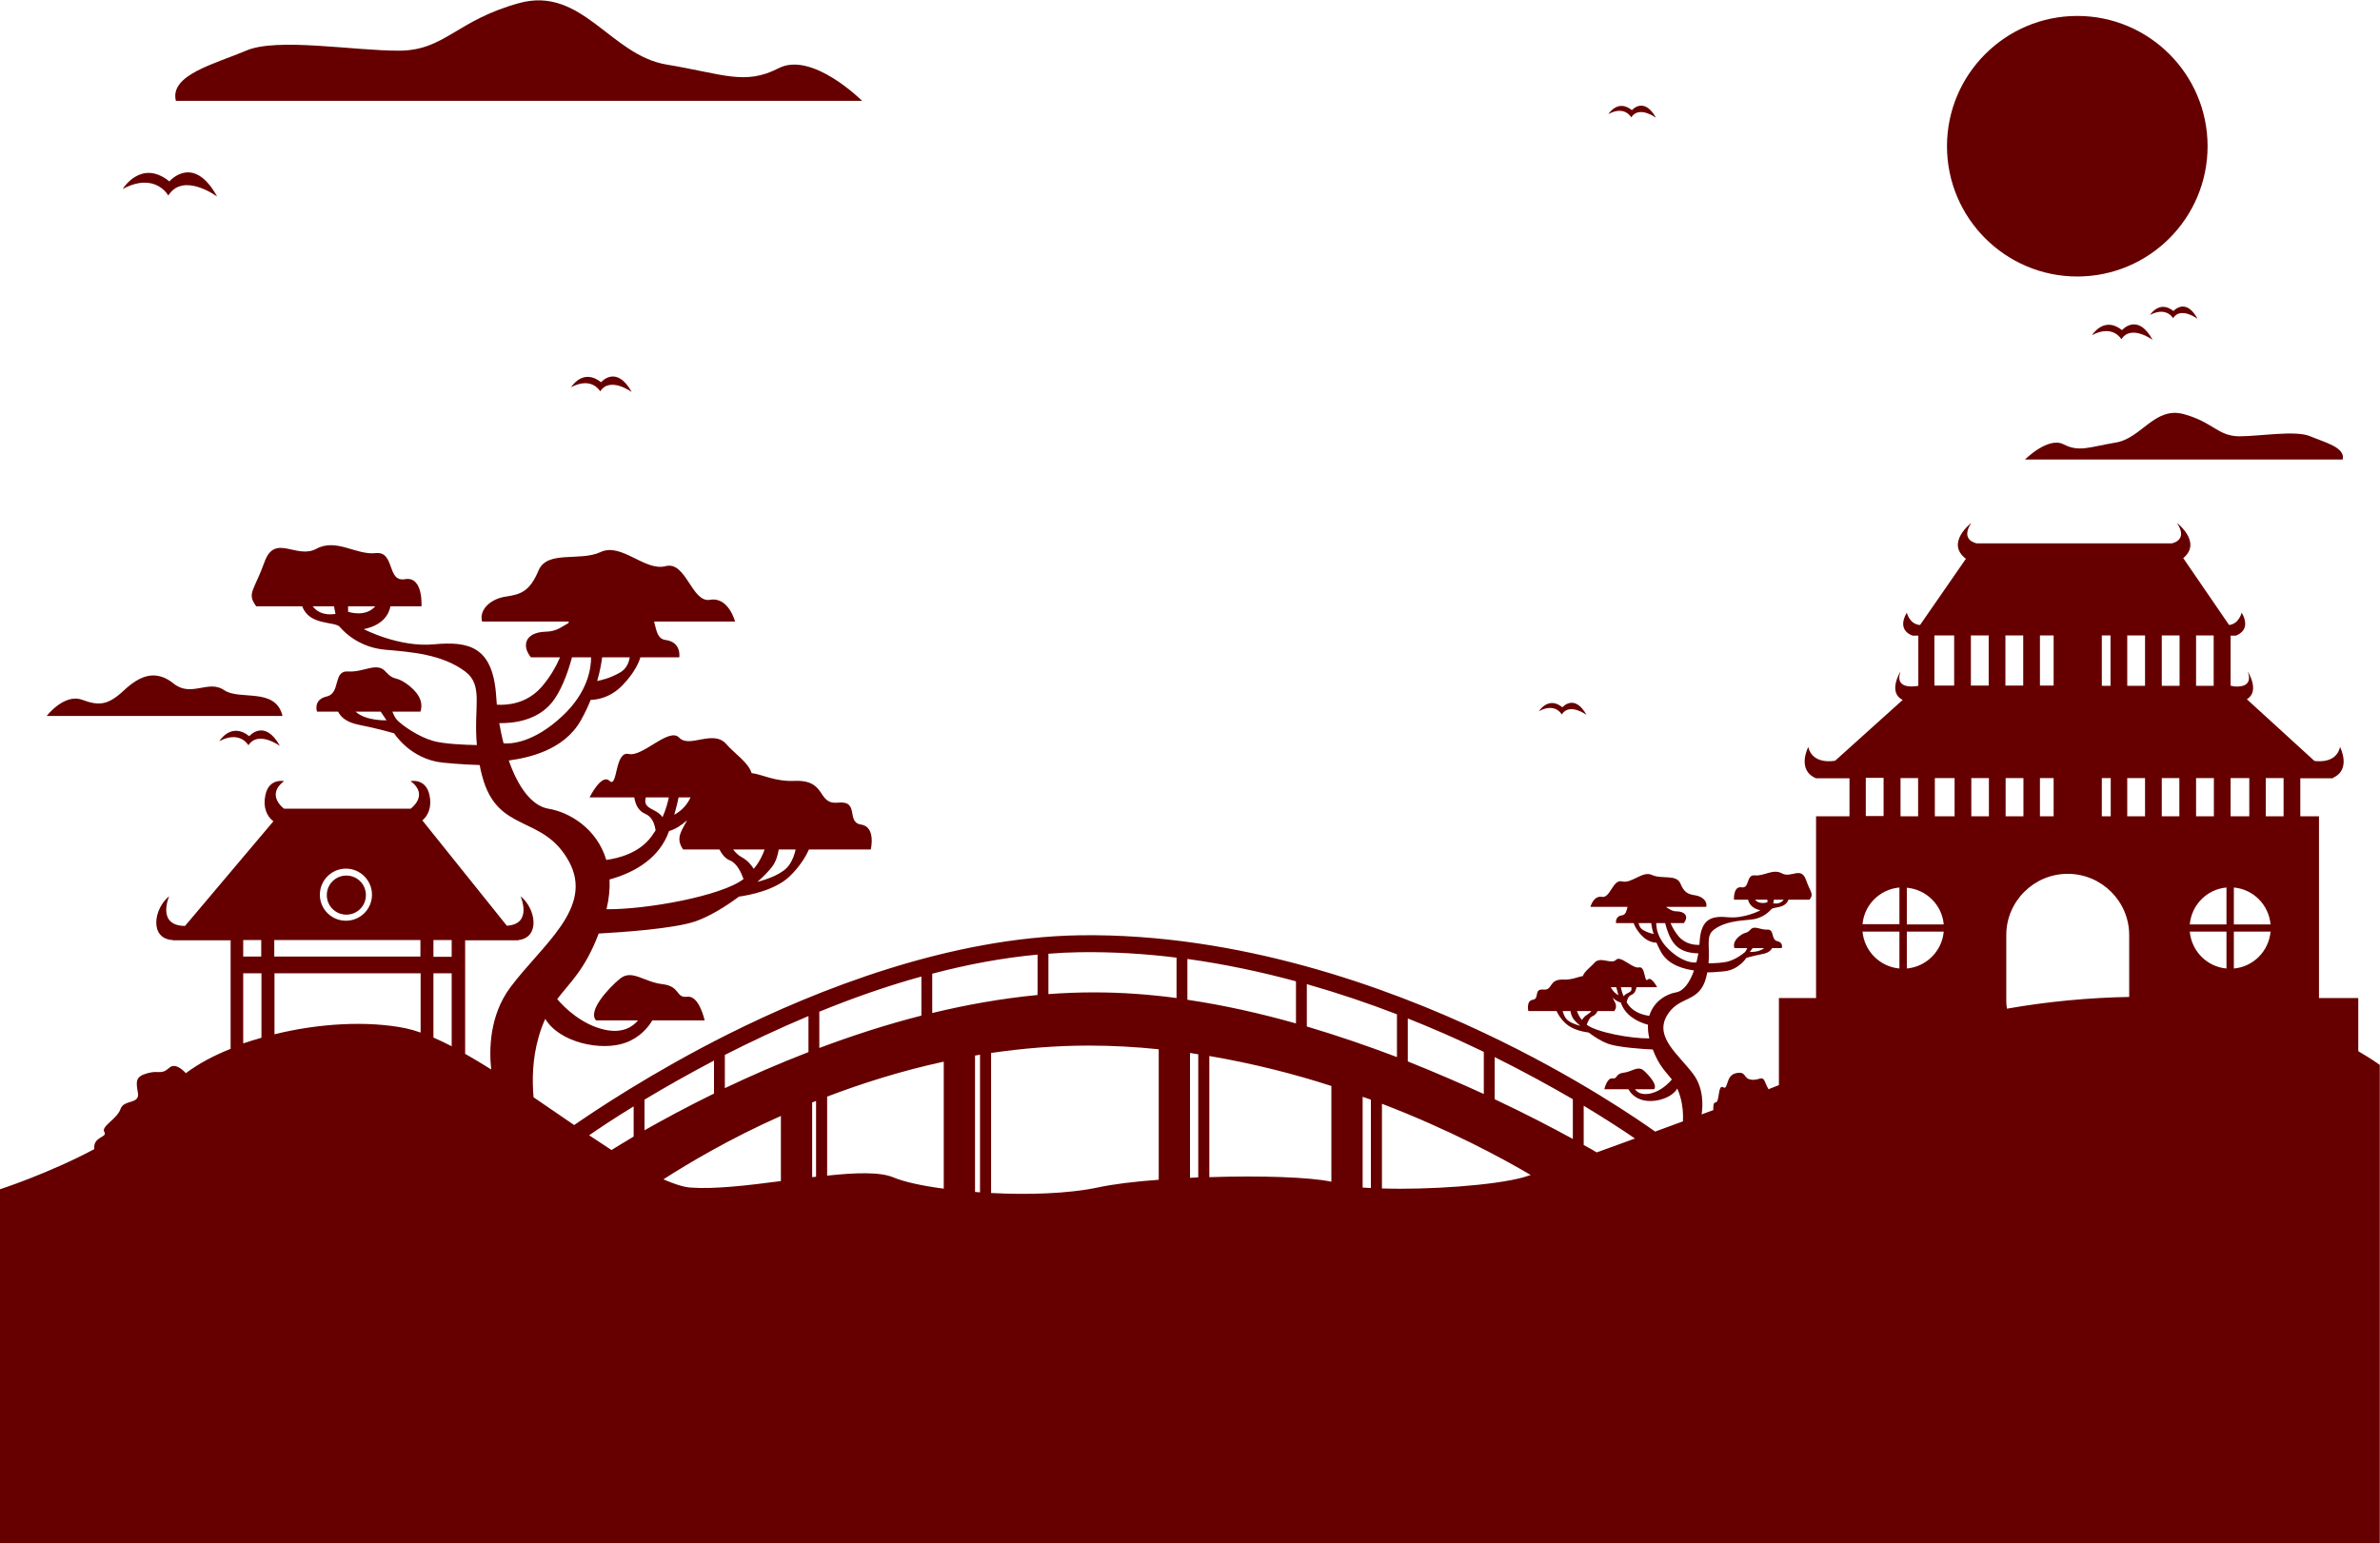 <svg width="1440" height="934" viewBox="0 0 1440 934" fill="none" xmlns="http://www.w3.org/2000/svg">
<path fill-rule="evenodd" clip-rule="evenodd" d="M1439.87 644.372V933.818H-0.131V719.657C-0.131 719.657 29.168 710.197 57.022 695.35C56.935 694.562 56.979 693.686 57.154 692.723C58.468 687.467 65.037 688.124 63.066 684.839C61.095 681.555 70.949 676.956 72.92 671.044C74.891 665.131 84.745 668.416 83.431 661.19C82.117 653.964 82.117 651.336 89.344 649.365C96.57 647.394 97.227 650.679 102.482 646.08C105.636 643.321 109.709 646.474 112.468 649.365C119.957 643.715 129.285 638.723 139.533 634.65V568.956H104.453L104.584 568.825C90.395 568.168 92.76 550.036 102.351 542.285C102.351 542.285 94.468 560.153 111.942 560.285L165.417 496.956C161.475 494.066 158.979 488.416 160.555 481.19C162.657 470.679 171.855 472.65 171.855 472.65C160.555 481.19 171.855 489.336 171.855 489.336H248.453C248.453 489.336 259.884 481.19 248.453 472.65C248.453 472.65 257.65 470.679 259.884 481.19C261.329 488.022 259.227 493.409 255.548 496.431L306.657 560.153C322.555 559.234 314.935 542.285 314.935 542.285C324.395 549.905 326.891 567.38 313.621 568.825L313.752 568.956H281.431V637.672C286.555 640.562 291.811 643.715 297.198 647.131C295.884 635.044 296.147 614.416 308.76 597.467C327.811 571.847 359.606 549.38 344.234 521.263C328.468 492.358 300.876 504.839 291.679 469.365C291.066 467.175 290.584 465.029 290.234 462.927C286.03 462.796 278.935 462.533 268.03 461.482C248.322 459.511 238.468 443.745 238.468 443.745C238.468 443.745 229.928 441.117 216.789 438.489C209.037 436.912 205.884 433.365 204.57 430.606H191.825C191.825 430.606 189.198 423.38 197.738 421.409C206.278 419.438 201.285 405.642 210.614 406.299C220.074 406.956 227.957 400.387 233.212 406.299C238.468 412.212 239.125 408.927 245.694 413.526C252.263 418.124 256.599 424.036 254.366 430.606H237.417C238.205 432.577 239.125 434.547 240.438 435.861C243.723 439.146 252.92 445.715 262.117 448.343C268.555 450.182 281.3 450.708 288.526 450.839C286.424 427.584 292.73 414.839 281.431 406.299C267.373 395.788 248.322 394.474 233.212 393.161C218.103 391.847 208.906 383.307 205.621 379.365C202.599 375.818 187.095 378.708 182.891 366.883H155.037C149.125 358.869 153.723 357.686 160.03 340.08C166.336 322.474 179.344 338.635 191.431 332.066C203.519 325.496 215.475 336.007 227.3 334.693C239.125 333.38 233.869 352.431 245.037 350.46C256.205 348.489 255.022 366.883 255.022 366.883H236.234C235.314 371.613 231.767 378.314 220.074 380.679C220.074 380.679 241.358 391.847 262.512 389.876C283.796 387.905 298.249 391.19 300.22 421.409C300.307 423.073 300.439 424.737 300.614 426.401C306.657 426.796 318.745 426.007 327.811 415.496C332.672 409.847 336.22 403.803 338.847 397.759H321.241C315.329 390.533 317.957 382.65 329.913 382.255C337.008 382.124 339.767 379.234 343.971 377C343.971 376.737 344.015 376.431 344.103 376.08H291.679C289.709 368.854 296.935 362.285 306.132 360.971C315.329 359.657 320.584 357.686 325.84 345.204C331.095 332.723 350.803 339.949 363.417 334.036C375.898 328.124 390.22 345.861 402.701 342.577C415.183 339.292 418.468 364.912 429.636 362.942C440.803 360.971 444.745 376.08 444.745 376.08H395.738C397.183 381.204 397.577 386.591 402.701 387.248C412.555 388.562 410.979 397.759 410.979 397.759H387.46C386.409 401.307 383.65 407.219 377.081 414.182C369.592 422.197 361.446 423.38 357.373 423.511C355.796 427.453 353.825 431.657 351.46 435.861C341.081 454.255 319.271 458.591 307.84 460.168C313.227 475.672 321.373 487.496 331.752 489.336C344.103 491.307 361.052 501.029 366.833 520.343C373.533 519.423 386.541 516.533 394.161 506.153C395.037 504.927 395.869 503.701 396.657 502.474C396.132 498.796 394.687 494.197 390.22 492.358C385.884 490.518 384.307 486.051 383.782 482.504H356.716C356.716 482.504 363.942 467.788 368.803 472.518C373.796 477.248 371.825 454.255 380.366 456.226C388.906 458.197 404.803 439.803 410.979 446.372C417.154 452.942 431.606 441.117 439.49 450.314C444.088 455.701 452.891 461.35 454.73 467.788C461.3 468.577 468.789 473.044 480.876 472.518C500.585 471.73 494.015 487.102 507.154 485.657C520.293 484.343 511.752 497.613 520.949 498.927C530.147 500.241 526.862 514.036 526.862 514.036H489.417C487.577 518.241 483.898 524.416 477.592 530.46C468.92 538.606 453.679 541.628 447.11 542.547C438.833 548.723 429.241 554.504 421.095 557.394C407.957 561.993 376.293 564.095 362.234 564.883C353.825 587.088 344.76 594.445 337.139 604.562C341.344 609.555 351.986 620.066 365.913 623.088C376.818 625.453 382.862 621.248 386.015 617.438H360.657C355.402 611.92 367.884 598.124 375.11 592.212C382.336 586.299 389.563 594.182 400.73 595.496C411.898 596.81 408.614 604.036 415.84 603.117C423.066 602.197 426.351 617.438 426.351 617.438H394.687C392.19 621.642 387.198 627.818 378.395 630.971C363.942 636.226 338.585 630.971 329.913 616.518C328.468 619.672 327.022 623.35 325.84 627.686C322.161 640.562 321.898 653.307 322.818 663.949C331.095 669.599 339.373 675.248 347.387 680.766C359.212 672.62 394.03 649.102 440.672 625.715C494.015 599.044 574.161 567.117 653.519 565.934C749.3 564.62 839.168 597.204 897.767 624.927C954.395 651.599 993.417 679.058 1001.43 684.708C1006.95 682.693 1012.56 680.635 1018.25 678.533C1018.51 674.066 1018.12 668.942 1016.67 663.818C1016.15 661.847 1015.49 660.139 1014.83 658.693C1010.89 665.263 999.198 667.759 992.628 665.263C988.555 663.818 986.322 661.058 985.271 659.088H970.687C970.687 659.088 972.263 652.124 975.548 652.518C978.833 653.044 977.256 649.628 982.38 649.102C987.504 648.445 990.789 644.898 994.205 647.526C997.49 650.285 1003.14 656.591 1000.77 659.088H989.212C990.526 660.927 993.285 662.766 998.409 661.715C1004.72 660.401 1009.58 655.54 1011.55 653.175C1008 648.577 1003.93 645.292 999.986 635.044C993.679 634.781 979.095 633.73 973.052 631.628C969.373 630.314 965.037 627.686 961.227 624.796C958.205 624.401 951.241 623.088 947.3 619.277C944.278 616.518 942.701 613.759 941.781 611.788H924.701C924.701 611.788 923.256 605.482 927.46 604.956C931.665 604.299 927.723 598.255 933.767 598.781C939.679 599.438 936.789 592.474 945.723 592.737C951.241 593 954.657 591.029 957.679 590.635C958.599 587.745 962.541 585.117 964.643 582.62C968.322 578.416 974.891 583.803 977.782 580.781C980.541 577.891 987.767 586.299 991.709 585.38C995.65 584.46 994.73 594.971 996.964 592.737C999.198 590.635 1002.61 597.336 1002.61 597.336H990.132C989.869 599.044 989.212 601.015 987.241 601.934C985.139 602.723 984.482 604.825 984.219 606.533C984.57 607.058 984.964 607.628 985.402 608.241C988.949 612.971 994.862 614.285 997.884 614.679C1000.51 605.876 1008.39 601.409 1014.04 600.489C1018.77 599.701 1022.45 594.314 1024.95 587.219C1019.69 586.431 1009.71 584.46 1004.98 576.051C1003.93 574.124 1003.01 572.241 1002.22 570.401C1000.38 570.401 996.701 569.745 993.285 566.066C990.263 562.912 988.949 560.153 988.424 558.577H977.782C977.782 558.577 976.993 554.372 981.46 553.847C983.825 553.453 984.088 550.956 984.745 548.723H962.278C962.278 548.723 964.117 541.759 969.241 542.679C974.365 543.599 975.811 531.774 981.46 533.35C987.241 534.796 993.811 526.781 999.46 529.409C1005.24 532.168 1014.31 528.883 1016.67 534.533C1019.04 540.314 1021.53 541.102 1025.74 541.759C1029.94 542.416 1033.23 545.307 1032.31 548.723H1008.39C1008.39 548.81 1008.39 548.942 1008.39 549.117C1010.37 550.168 1011.55 551.482 1014.83 551.482C1020.35 551.745 1021.53 555.292 1018.77 558.577H1010.76C1011.94 561.336 1013.52 564.095 1015.75 566.723C1019.96 571.453 1025.47 571.847 1028.23 571.715C1028.32 570.927 1028.37 570.182 1028.37 569.482C1029.29 555.555 1035.99 554.11 1045.71 555.029C1055.43 555.949 1065.15 550.825 1065.15 550.825C1059.77 549.642 1058.19 546.62 1057.66 544.387H1049.12C1049.12 544.387 1048.6 536.109 1053.72 536.898C1058.72 537.818 1056.35 529.146 1061.74 529.672C1067.26 530.328 1072.64 525.467 1078.16 528.489C1083.68 531.511 1089.59 524.153 1092.61 532.168C1095.5 540.314 1097.61 540.839 1094.85 544.387H1082.1C1080.13 549.905 1073.04 548.591 1071.72 550.168C1070.15 552.007 1065.94 555.949 1059.11 556.474C1052.15 557.131 1043.47 557.657 1037.04 562.518C1031.91 566.328 1034.67 572.241 1033.75 582.883C1037.04 582.883 1042.95 582.62 1045.84 581.701C1050.04 580.518 1054.25 577.496 1055.83 576.051C1056.35 575.394 1056.88 574.474 1057.14 573.686H1049.39C1048.34 570.664 1050.31 567.905 1053.33 565.803C1056.35 563.701 1056.61 565.146 1059.11 562.518C1061.47 559.759 1065.15 562.781 1069.36 562.518C1073.69 562.255 1071.46 568.562 1075.27 569.482C1079.21 570.27 1078.03 573.686 1078.03 573.686H1072.25C1071.59 574.869 1070.15 576.577 1066.6 577.234C1060.56 578.416 1056.61 579.599 1056.61 579.599C1056.61 579.599 1052.15 586.825 1043.21 587.745C1038.09 588.27 1034.93 588.401 1032.96 588.401C1032.79 589.365 1032.57 590.372 1032.31 591.423C1028.1 607.584 1015.49 601.934 1008.26 615.073C1001.3 627.949 1015.75 638.197 1024.56 650.022C1030.86 658.562 1030.34 669.204 1029.55 674.328C1031.91 673.453 1034.28 672.577 1036.64 671.701C1036.51 669.467 1036.64 667.102 1037.96 667.102C1040.58 667.102 1039.27 655.934 1042.56 657.905C1045.84 659.876 1043.87 650.679 1050.44 649.365C1057.01 648.051 1054.38 652.65 1059.64 653.307C1064.89 653.964 1066.2 650.022 1068.18 655.277C1068.7 656.591 1069.36 657.905 1070.02 659.088C1072.12 658.212 1074.22 657.38 1076.32 656.591V603.905H1098.79V493.934H1119.02V470.942H1098.79C1086.83 465.949 1094.06 452.022 1094.06 452.022C1096.82 463.19 1110.35 460.299 1110.35 460.299L1151.21 423.511C1141.88 418.912 1149.9 406.299 1149.9 406.299C1145.69 418.255 1160.67 414.971 1160.67 414.971V384.62H1157.26C1157.26 384.62 1147.14 381.861 1153.71 370.693C1153.71 370.693 1155.29 377.788 1161.72 378.182L1189.45 338.109C1176.83 328.518 1192.73 316.431 1192.73 316.431C1185.64 327.073 1196.02 328.781 1196.02 328.781H1314C1314 328.781 1324.25 327.073 1317.15 316.431C1317.15 316.431 1332.53 328.124 1320.96 337.715L1348.69 378.182C1354.73 377.526 1356.31 370.693 1356.31 370.693C1361.96 380.547 1354.86 383.832 1353.02 384.489L1353.15 384.62H1349.61V414.971H1350.53L1350.79 415.234C1354.6 415.759 1363.4 415.891 1359.99 406.299C1359.99 406.299 1367.61 418.255 1359.46 423.117L1400.32 460.431C1403.21 460.825 1413.59 461.613 1415.83 452.022C1415.83 452.022 1422.92 465.686 1411.49 470.679L1411.62 470.942H1391.78V493.934H1403.08V603.905H1426.86V636.095C1435.27 640.956 1439.87 644.372 1439.87 644.372ZM1060.42 573.686L1058.72 576.051C1058.72 576.051 1064.37 576.314 1067.39 573.686H1060.42ZM1073.3 544.387L1072.91 546.62C1076.45 547.146 1078.29 545.701 1079.21 544.387H1073.3ZM1069.36 545.963V544.387H1061.87C1064.63 547.672 1069.36 545.963 1069.36 545.963ZM1000.51 565.146C999.592 562.255 999.198 559.891 999.066 558.577H991.446C991.708 560.022 992.365 561.73 994.205 562.781C996.833 564.358 999.329 564.883 1000.51 565.146ZM1026.39 582.358C1026.83 580.606 1027.23 578.766 1027.58 576.839C1023.9 576.839 1017.2 576.182 1013.12 571.19C1010.5 568.168 1008.66 563.307 1007.47 558.577H1002.09C1002.09 561.73 1003.01 568.299 1010.1 574.869C1018.25 582.489 1024.56 582.62 1026.39 582.358ZM986.979 597.336H980.672C980.935 598.781 981.46 600.752 982.38 602.854C983.563 601.146 985.533 600.883 986.584 599.832C987.241 599.175 987.241 598.256 986.979 597.336ZM974.628 597.336C975.942 600.095 977.781 601.409 979.227 602.197C978.614 600.095 978.176 598.474 977.913 597.336H974.628ZM960.438 613.891C961.358 613.365 962.146 612.708 962.803 611.788H954.132C954.657 613.365 955.577 615.336 957.154 617.175C957.811 616.124 958.862 614.81 960.438 613.891ZM956.103 620.723C954.263 619.146 952.818 617.701 952.03 616.65C950.979 615.073 950.453 613.365 950.19 611.788H945.46C945.854 613.102 946.38 614.679 947.3 615.993C949.008 618.62 953.606 620.066 956.103 620.723ZM997.884 628.343C997.227 625.321 996.964 622.562 997.095 620.066C989.869 618.095 983.168 614.022 980.672 606.664C978.701 606.139 976.993 604.956 975.679 603.642C976.862 606.401 979.095 608.504 976.73 611.788H966.614C965.957 613.102 965.037 614.285 963.723 614.81C961.752 615.599 960.57 618.358 960.044 620.066C965.957 624.664 986.979 628.474 997.884 628.343ZM202.993 371.482L202.074 366.883H189.198C191.3 369.642 195.373 372.664 202.993 371.482ZM227.037 366.883H210.614V370.168C210.614 370.168 220.993 373.847 227.037 366.883ZM233.869 435.861L230.322 430.606H215.081C221.519 436.387 233.869 435.861 233.869 435.861ZM381.022 397.759H364.336C363.942 400.65 363.154 405.774 361.314 412.08C363.811 411.555 369.198 410.372 375.11 406.956C379.052 404.723 380.497 400.912 381.022 397.759ZM302.059 437.569C302.847 441.774 303.636 445.847 304.687 449.788C308.628 450.182 322.687 449.788 340.293 433.234C355.665 418.912 357.636 404.46 357.636 397.759H346.074C343.314 408.007 339.241 418.65 333.723 425.35C324.657 436.255 310.205 437.701 302.059 437.569ZM443.563 514.036C445.008 515.876 446.716 517.584 448.687 518.635C452.366 520.606 454.599 523.496 456.044 525.73C459.46 521.657 461.431 517.453 462.614 514.036H443.563ZM471.154 514.036C470.628 517.453 469.577 521.263 467.081 524.547C465.373 526.781 462.351 530.066 458.278 533.613C463.796 532.168 473.913 528.883 477.592 523.234C479.694 520.212 480.745 516.927 481.402 514.036H471.154ZM410.584 482.504C410.059 485 409.271 488.416 407.957 493.015C410.847 491.438 415.183 488.285 417.811 482.504H410.584ZM400.862 494.46C402.964 489.73 404.015 485.526 404.672 482.504H390.745C390.22 484.343 390.22 486.314 391.665 487.759C394.03 490.124 398.366 490.781 400.862 494.46ZM368.803 532.168C369.066 537.555 368.541 543.599 366.964 550.168C391.008 550.431 436.73 542.153 449.869 531.905C448.555 528.226 445.928 522.314 441.592 520.606C438.833 519.555 436.73 516.796 435.285 514.036H413.344C408.22 506.942 412.949 502.08 415.709 496.299C412.555 499.19 408.876 501.686 404.803 502.869C399.285 518.766 384.701 527.832 368.803 532.168ZM1288.25 603.248V565.803C1288.25 545.438 1271.56 528.752 1251.07 528.752C1230.57 528.752 1213.88 545.438 1213.88 565.803V605.482C1213.88 607.146 1214.02 608.766 1214.28 610.343C1238.85 606.007 1264.47 603.642 1288.25 603.248ZM1153.71 559.365H1176.04C1174.99 547.54 1165.53 538.212 1153.71 537.161V559.365ZM1153.71 563.701V586.036C1165.53 584.985 1174.99 575.526 1176.04 563.701H1153.71ZM1324.91 559.365H1347.11V537.029C1335.29 538.08 1325.96 547.54 1324.91 559.365ZM1351.58 586.036C1363.4 584.985 1372.73 575.526 1373.78 563.701H1351.58V586.036ZM1347.11 563.701H1324.91C1325.96 575.526 1335.29 584.985 1347.11 586.036V563.701ZM1373.78 559.365C1372.73 547.54 1363.4 538.08 1351.58 537.029V559.365H1373.78ZM1360.91 493.934V470.81H1349.61V493.934H1360.91ZM1339.49 470.81H1328.72V493.934H1339.49V470.81ZM1318.6 470.81H1307.96V493.934H1318.6V470.81ZM1297.84 470.81H1287.07V493.934H1297.84V470.81ZM1277.08 470.81H1271.69V493.934H1277.08V470.81ZM1242.53 470.81H1234.25V493.934H1242.53V470.81ZM1224.26 470.81H1213.49V493.934H1224.26V470.81ZM1203.37 470.81H1192.73V493.934H1203.37V470.81ZM1182.61 470.81H1170.66V493.934H1182.61V470.81ZM1160.54 470.81H1149.9V493.934H1160.54V470.81ZM1126.91 559.234H1149.24V537.029C1137.42 538.08 1127.96 547.409 1126.91 559.234ZM1126.91 563.701C1127.96 575.526 1137.42 584.985 1149.24 586.036V563.701H1126.91ZM1381.66 470.81H1370.89V493.934H1381.66V470.81ZM1328.72 384.489V414.971H1339.36V384.489H1328.72ZM1307.96 384.489V414.971H1318.73V384.489H1307.96ZM1287.07 384.489V414.971H1297.84V384.489H1287.07ZM1276.95 384.489H1271.69V414.971H1276.95V384.489ZM1234.25 384.489V414.839H1242.53V384.489H1234.25ZM1213.36 384.489V414.839H1224.13V384.489H1213.36ZM1192.47 384.489V414.839H1203.24V384.489H1192.47ZM1170.39 414.839H1182.35V384.489H1170.39V414.839ZM1128.88 493.803H1139.65V470.679H1128.88V493.803ZM951.636 689.175V665.131C938.234 657.38 922.336 648.577 904.336 639.642V665.131C923.256 674.066 939.417 682.474 951.636 689.175ZM966.088 697.321C973.314 694.693 981.066 691.934 989.212 688.912C982.774 684.445 972.132 677.482 958.205 669.073V692.854C961.183 694.431 963.811 695.92 966.088 697.321ZM892.774 634.124C880.424 628.212 866.628 622.168 851.781 616.255V642.27C868.205 648.839 883.709 655.54 897.767 661.978V636.489C896.103 635.701 894.438 634.912 892.774 634.124ZM824.453 718.606C826.03 718.693 827.694 718.781 829.446 718.869V665.394C827.781 664.781 826.117 664.212 824.453 663.686V718.606ZM845.212 639.642V613.759C828.263 607.19 810 601.015 790.687 595.496V621.117C809.606 626.766 828 633.073 845.212 639.642ZM720 637.146V712.693C721.665 712.606 723.329 712.518 724.993 712.431V637.934C723.329 637.672 721.665 637.409 720 637.146ZM784.117 619.277V593.788C763.227 588.139 741.154 583.409 718.424 580.255V604.956C740.628 608.241 762.701 613.234 784.117 619.277ZM634.336 577.102V601.54C643.533 600.839 652.73 600.489 661.928 600.489C678.482 600.489 695.168 601.672 711.854 603.905V579.467C692.803 577.102 673.227 575.92 653.519 576.182C647.125 576.27 640.73 576.577 634.336 577.102ZM589.928 638.723V721.234C590.979 721.321 591.986 721.409 592.949 721.496V638.197C591.986 638.372 590.979 638.547 589.928 638.723ZM627.767 602.066V577.628C606.351 579.599 584.935 583.672 564.044 589.19V612.971C584.672 607.978 606.088 604.168 627.767 602.066ZM491.387 667.102V712.299C492.176 712.212 492.964 712.124 493.752 712.037V666.182C492.964 666.445 492.176 666.752 491.387 667.102ZM557.475 614.547V590.898C536.059 596.81 515.3 604.168 495.723 612.182V634.124C515.037 626.898 535.796 620.066 557.475 614.547ZM438.57 638.328V658.431C453.811 651.204 470.76 643.715 489.154 636.62V614.81C471.022 622.431 454.074 630.445 438.57 638.328ZM432.001 661.715V641.745C416.103 650.153 401.913 658.168 389.957 665.394V683.92C401.125 677.613 415.314 669.861 432.001 661.715ZM356.453 686.942C361.095 690.007 365.606 692.985 369.986 695.876C373.402 693.774 377.869 691.015 383.387 687.73V669.467C371.563 676.693 362.365 682.869 356.453 686.942ZM273.285 588.927H262.249V627.818C265.84 629.394 269.519 631.146 273.285 633.073V588.927ZM273.285 568.825H262.249V578.942H273.285V568.825ZM193.533 541.365C193.533 550.168 200.628 557.131 209.3 557.131C217.971 557.131 225.066 550.168 225.066 541.365C225.066 532.693 217.971 525.599 209.3 525.599C200.628 525.599 193.533 532.693 193.533 541.365ZM165.942 568.825V578.81H254.366V568.825H165.942ZM147.154 568.825V578.81H158.059V568.825H147.154ZM147.154 631.365C150.745 630.139 154.424 629 158.19 627.949V588.927H147.154V631.365ZM245.3 622.168C248.19 622.781 251.256 623.657 254.497 624.796V588.927H166.074V625.847C193.008 619.146 222.57 617.569 245.3 622.168ZM472.468 714.664V675.248C441.198 689.175 416.76 703.759 401.387 713.613C407.694 716.372 413.212 718.212 417.811 718.606C432.395 719.657 452.497 717.292 472.468 714.664ZM540.526 712.431C547.095 715.19 558.001 717.555 571.008 719.263V642.401C545.519 647.92 521.869 655.409 500.453 663.555V711.38C517.533 709.54 532.38 709.015 540.526 712.431ZM663.898 718.606C673.49 716.504 686.628 714.927 701.081 713.876V634.912C687.285 633.467 673.095 632.679 658.774 632.679C638.409 632.679 618.57 634.387 599.65 637.146V721.891C622.249 723.073 646.292 722.285 663.898 718.606ZM805.533 715.058V657.117C782.803 649.759 757.84 643.453 731.694 638.985V712.299C762.57 711.248 793.052 712.299 805.533 715.058ZM921.548 712.431C922.774 712.08 924.307 711.599 926.147 710.985C908.541 700.606 876.876 683.526 836.147 667.89V719.131C864.263 720.051 903.811 717.292 921.548 712.431Z" fill="#660000"/>
<path d="M1256.85 167.307C1300.34 167.307 1335.68 131.964 1335.68 88.475C1335.68 44.985 1300.34 9.642 1256.85 9.642C1213.36 9.642 1178.01 44.985 1178.01 88.475C1178.01 131.964 1213.36 167.307 1256.85 167.307Z" fill="#660000"/>
<path d="M521.606 61.014C521.606 61.014 491.387 30.796 471.022 41.306C450.657 51.818 437.518 44.723 403.357 39.073C369.197 33.423 352.117 -8.62 314.014 1.89C275.912 12.401 269.343 30.401 241.752 30.664C214.16 30.796 167.649 22.518 148.861 30.664C130.073 38.679 102.482 45.248 106.423 61.014H521.606Z" fill="#660000"/>
<path d="M1279.97 267.818C1264.07 270.445 1258.03 273.73 1248.57 268.869C1239.24 264.007 1225.18 278.066 1225.18 278.066H1417.4C1419.24 270.708 1406.5 267.686 1397.82 264.007C1389.02 260.197 1367.61 264.007 1354.73 264.007C1341.99 263.876 1338.96 255.467 1321.36 250.606C1303.62 245.745 1295.74 265.321 1279.97 267.818Z" fill="#660000"/>
<path d="M135.591 417.599C126.132 411.029 115.752 422.197 105.11 413.657C94.467 405.117 85.007 408.402 75.153 417.599C65.431 426.664 60.175 427.321 49.533 423.38C38.759 419.569 28.248 433.234 28.248 433.234H170.934C166.73 415.628 145.051 424.037 135.591 417.599Z" fill="#660000"/>
<path d="M101.825 118.299C111.022 103.847 131.387 118.956 131.387 118.956C116.934 92.679 102.482 109.759 102.482 109.759C85.401 95.963 74.234 114.358 74.234 114.358C93.942 103.847 101.825 118.299 101.825 118.299Z" fill="#660000"/>
<path d="M363.679 231.292C352.643 222.489 345.548 234.314 345.548 234.314C358.161 227.613 363.154 236.81 363.154 236.81C369.066 227.613 382.205 237.204 382.205 237.204C372.876 220.387 363.679 231.292 363.679 231.292Z" fill="#660000"/>
<path d="M150.833 445.453C139.796 436.65 132.701 448.475 132.701 448.475C145.314 441.774 150.307 450.971 150.307 450.971C156.219 441.774 169.358 451.365 169.358 451.365C160.03 434.548 150.833 445.453 150.833 445.453Z" fill="#660000"/>
<path d="M1283.91 199.759C1273.01 190.956 1265.78 202.781 1265.78 202.781C1278.53 196.08 1283.52 205.278 1283.52 205.278C1289.43 196.08 1302.44 205.672 1302.44 205.672C1293.24 188.854 1283.91 199.759 1283.91 199.759Z" fill="#660000"/>
<path d="M1314.79 192.533C1319.39 185.306 1329.63 192.927 1329.63 192.927C1322.41 179.657 1315.05 188.197 1315.05 188.197C1306.51 181.365 1300.86 190.562 1300.86 190.562C1310.85 185.306 1314.79 192.533 1314.79 192.533Z" fill="#660000"/>
<path d="M986.979 71C991.709 63.642 1001.96 71.263 1001.96 71.263C994.6 58.124 987.373 66.664 987.373 66.664C978.833 59.701 973.184 69.029 973.184 69.029C983.038 63.642 986.979 71 986.979 71Z" fill="#660000"/>
<path d="M945.328 427.978C936.788 421.015 931.139 430.343 931.139 430.343C940.993 424.956 944.934 432.314 944.934 432.314C949.664 424.956 959.912 432.577 959.912 432.577C952.555 419.438 945.328 427.978 945.328 427.978Z" fill="#660000"/>
<path d="M209.562 553.452C216.131 553.452 221.387 548.197 221.387 541.628C221.387 535.058 216.131 529.803 209.562 529.803C202.993 529.803 197.737 535.058 197.737 541.628C197.737 548.197 202.993 553.452 209.562 553.452Z" fill="#660000"/>
</svg>
